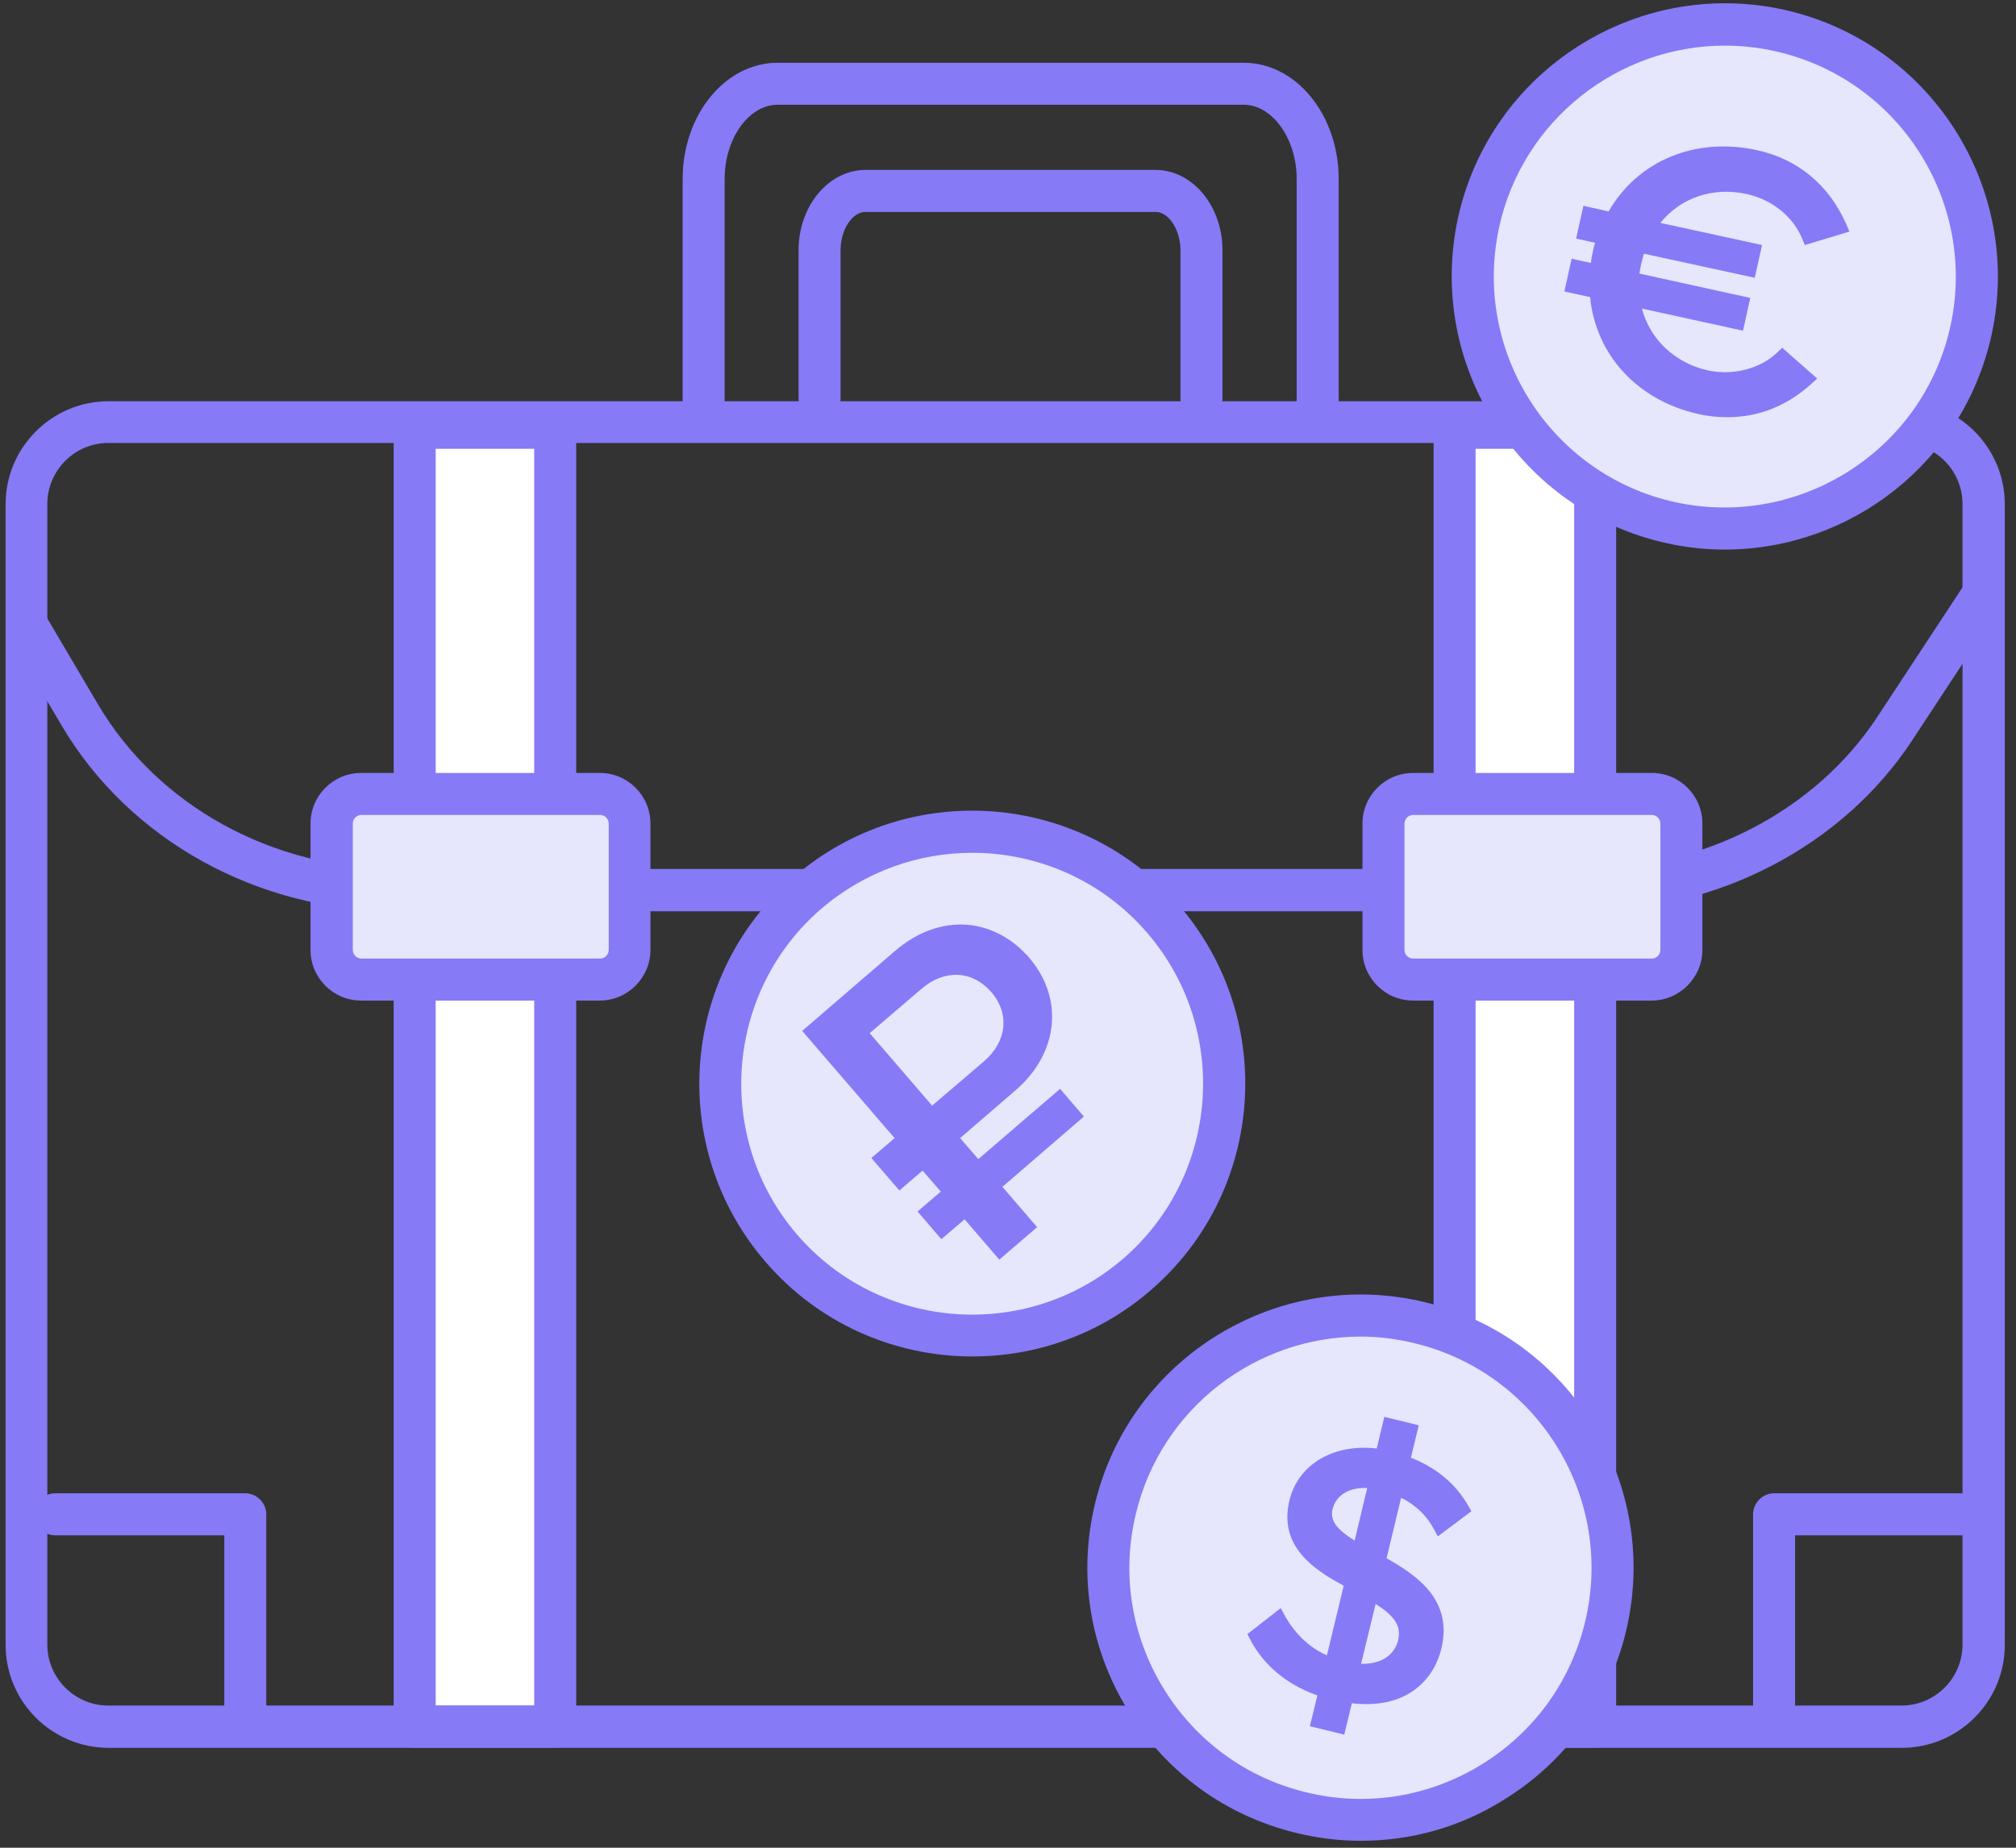 <?xml version="1.0" encoding="UTF-8"?> <svg xmlns="http://www.w3.org/2000/svg" width="72" height="66" viewBox="0 0 72 66" fill="none"><rect x="0" y="0" width="72" height="66" fill="#333333" stroke="none"/> <path d="M19.829 15.281H14.81V61.671H19.829V15.281Z" fill="white"></path> <path d="M19.829 62.421H14.81C14.4 62.421 14.06 62.081 14.06 61.671V15.281C14.06 14.871 14.4 14.531 14.81 14.531H19.829C20.239 14.531 20.579 14.871 20.579 15.281V61.671C20.579 62.091 20.25 62.421 19.829 62.421ZM15.56 60.921H19.079V16.031H15.56V60.921Z" fill="#867AF7"></path> <path d="M56.97 15.281H51.95V61.671H56.97V15.281Z" fill="white"></path> <path d="M56.97 62.421H51.95C51.54 62.421 51.2 62.081 51.2 61.671V15.281C51.2 14.871 51.54 14.531 51.95 14.531H56.97C57.38 14.531 57.72 14.871 57.72 15.281V61.671C57.72 62.091 57.38 62.421 56.97 62.421ZM52.7 60.921H56.22V16.031H52.7V60.921Z" fill="#867AF7"></path> <path d="M67.92 62.432H3.88C1.85 62.432 0.2 60.782 0.2 58.752V18.012C0.2 15.982 1.85 14.332 3.88 14.332H67.92C69.95 14.332 71.6 15.982 71.6 18.012V58.752C71.6 60.782 69.95 62.432 67.92 62.432ZM3.87 15.822C2.67 15.822 1.69 16.802 1.69 18.002V58.742C1.69 59.942 2.67 60.922 3.87 60.922H67.91C69.11 60.922 70.09 59.942 70.09 58.742V18.002C70.09 16.802 69.11 15.822 67.91 15.822H3.87Z" fill="#867AF7"></path> <path d="M56.62 32.549H14.2C9.21 32.549 4.62 30.009 2.21 25.929L0.31 22.709C0.1 22.349 0.22 21.889 0.57 21.679C0.93 21.469 1.39 21.589 1.6 21.939L3.5 25.159C5.64 28.789 9.74 31.039 14.2 31.039H56.62C60.84 31.039 64.84 28.959 67.04 25.619L70.07 21.009C70.3 20.659 70.76 20.569 71.11 20.799C71.46 21.029 71.55 21.489 71.32 21.839L68.29 26.449C65.81 30.219 61.34 32.549 56.62 32.549Z" fill="#867AF7"></path> <path d="M47.06 15.642C46.65 15.642 46.31 15.302 46.31 14.892V6.392C46.31 4.952 45.44 3.742 44.42 3.742H27.77C26.74 3.742 25.88 4.952 25.88 6.392V14.892C25.88 15.302 25.54 15.642 25.13 15.642C24.72 15.642 24.38 15.302 24.38 14.892V6.392C24.38 4.102 25.9 2.242 27.77 2.242H44.42C46.29 2.242 47.81 4.102 47.81 6.392V14.892C47.81 15.302 47.47 15.642 47.06 15.642Z" fill="#867AF7"></path> <path d="M42.91 14.98C42.499 14.98 42.16 14.64 42.16 14.23V8.94C42.16 8.21 41.739 7.57 41.27 7.57H30.91C30.43 7.57 30.02 8.21 30.02 8.94V14.23C30.02 14.64 29.68 14.98 29.27 14.98C28.86 14.98 28.52 14.64 28.52 14.23V8.94C28.52 7.36 29.59 6.07 30.91 6.07H41.27C42.59 6.07 43.66 7.36 43.66 8.94V14.23C43.66 14.64 43.33 14.98 42.91 14.98Z" fill="#867AF7"></path> <path d="M21.43 34.981H12.91C12.33 34.981 11.85 34.511 11.85 33.921V29.412C11.85 28.832 12.32 28.352 12.91 28.352H21.43C22.01 28.352 22.49 28.822 22.49 29.412V33.921C22.48 34.511 22.01 34.981 21.43 34.981Z" fill="#E6E6FC"></path> <path d="M21.42 35.74H12.9C11.9 35.74 11.09 34.93 11.09 33.93V29.419C11.09 28.419 11.9 27.609 12.9 27.609H21.42C22.42 27.609 23.23 28.419 23.23 29.419V33.93C23.23 34.92 22.42 35.74 21.42 35.74ZM12.91 29.109C12.74 29.109 12.6 29.249 12.6 29.419V33.93C12.6 34.1 12.74 34.24 12.91 34.24H21.43C21.6 34.24 21.74 34.1 21.74 33.93V29.419C21.74 29.249 21.6 29.109 21.43 29.109H12.91Z" fill="#867AF7"></path> <path d="M58.99 34.981H50.47C49.89 34.981 49.41 34.511 49.41 33.921V29.412C49.41 28.832 49.88 28.352 50.47 28.352H58.99C59.57 28.352 60.05 28.822 60.05 29.412V33.921C60.05 34.511 59.57 34.981 58.99 34.981Z" fill="#E6E6FC"></path> <path d="M58.99 35.74H50.47C49.47 35.74 48.66 34.93 48.66 33.93V29.419C48.66 28.419 49.47 27.609 50.47 27.609H58.99C59.99 27.609 60.8 28.419 60.8 29.419V33.93C60.8 34.92 59.98 35.74 58.99 35.74ZM50.47 29.109C50.3 29.109 50.16 29.249 50.16 29.419V33.93C50.16 34.1 50.3 34.24 50.47 34.24H58.99C59.16 34.24 59.3 34.1 59.3 33.93V29.419C59.3 29.249 59.16 29.109 58.99 29.109H50.47Z" fill="#867AF7"></path> <path d="M48.589 65C53.56 65 57.589 60.971 57.589 56C57.589 51.029 53.56 47 48.589 47C43.619 47 39.589 51.029 39.589 56C39.589 60.971 43.619 65 48.589 65Z" fill="#E6E6FC"></path> <path d="M48.609 65.752C47.84 65.752 47.069 65.662 46.3 65.472C43.77 64.862 41.63 63.301 40.27 61.071C38.91 58.851 38.499 56.232 39.109 53.702C40.37 48.472 45.66 45.251 50.88 46.511C56.109 47.771 59.329 53.051 58.069 58.281C57.459 60.811 55.9 62.952 53.669 64.312C52.13 65.272 50.38 65.752 48.609 65.752ZM48.59 47.742C44.87 47.742 41.479 50.282 40.569 54.062C40.049 56.202 40.4 58.421 41.55 60.301C42.7 62.181 44.51 63.502 46.65 64.022C48.789 64.542 51.01 64.192 52.889 63.042C54.77 61.892 56.09 60.081 56.609 57.941C57.679 53.522 54.95 49.052 50.529 47.982C49.88 47.822 49.23 47.742 48.59 47.742Z" fill="#867AF7"></path> <path d="M49.52 55.66L50.04 53.499C50.56 53.76 50.96 54.14 51.21 54.62L51.35 54.879L52.55 53.98L52.44 53.79C52 53.01 51.29 52.419 50.39 52.069L50.67 50.91L49.44 50.609L49.17 51.74C47.63 51.56 46.36 52.3 46.05 53.6C45.65 55.27 46.99 56.1 47.99 56.64L47.39 59.129C46.54 58.749 46.09 58.08 45.88 57.7L45.74 57.44L44.55 58.37L44.65 58.56C44.99 59.22 45.69 60.08 47.05 60.56L46.78 61.66L48.01 61.959L48.28 60.839C50.24 61.069 51.21 59.999 51.48 58.879C51.9 57.109 50.54 56.24 49.52 55.66ZM47.59 53.91C47.71 53.43 48.14 53.149 48.73 53.149C48.76 53.149 48.8 53.149 48.83 53.149L48.38 55.029C47.71 54.609 47.5 54.3 47.59 53.91ZM49.13 57.29C49.76 57.7 50.07 58.05 49.93 58.6C49.82 59.04 49.42 59.45 48.61 59.43L49.13 57.29Z" fill="#867AF7"></path> <path d="M34.72 47.703C39.69 47.703 43.72 43.674 43.72 38.703C43.72 33.733 39.69 29.703 34.72 29.703C29.749 29.703 25.72 33.733 25.72 38.703C25.72 43.674 29.749 47.703 34.72 47.703Z" fill="#E6E6FC"></path> <path d="M34.73 48.452C31.98 48.452 29.25 47.301 27.33 45.061C23.82 40.981 24.29 34.811 28.37 31.311C32.45 27.801 38.62 28.271 42.12 32.351C45.63 36.431 45.16 42.601 41.08 46.101C39.25 47.681 36.98 48.452 34.73 48.452ZM34.72 30.461C32.81 30.461 30.9 31.122 29.34 32.452C25.89 35.422 25.5 40.641 28.46 44.091C31.43 47.541 36.65 47.931 40.1 44.971C43.55 42.002 43.94 36.781 40.98 33.331C39.35 31.431 37.04 30.461 34.72 30.461Z" fill="#867AF7"></path> <path d="M38.71 39.883L37.86 38.893L34.94 41.403L34.29 40.653L36.26 38.953C37.81 37.623 38.01 35.663 36.75 34.203C36.16 33.523 35.38 33.103 34.55 33.033C33.66 32.963 32.76 33.283 31.97 33.963L28.65 36.823L31.95 40.653L31.12 41.363L32.12 42.523L32.95 41.813L33.6 42.563L32.77 43.273L33.62 44.263L34.45 43.553L35.69 44.993L37.04 43.833L35.8 42.393L38.71 39.883ZM35.4 35.433C36.07 36.203 35.96 37.203 35.15 37.903L33.29 39.493L31.06 36.903L32.92 35.313C33.74 34.613 34.73 34.663 35.4 35.433Z" fill="#867AF7"></path> <path d="M61.6 18.879C66.57 18.879 70.6 14.85 70.6 9.879C70.6 4.908 66.57 0.879 61.6 0.879C56.629 0.879 52.6 4.908 52.6 9.879C52.6 14.85 56.629 18.879 61.6 18.879Z" fill="#E6E6FC"></path> <path d="M61.6 19.63C60.91 19.63 60.22 19.56 59.52 19.4C54.27 18.25 50.93 13.05 52.07 7.791C53.22 2.541 58.42 -0.8 63.68 0.34C68.93 1.49 72.27 6.691 71.13 11.951C70.13 16.521 66.09 19.63 61.6 19.63ZM61.6 1.63C57.81 1.63 54.38 4.271 53.54 8.121C52.57 12.571 55.4 16.97 59.84 17.94C64.28 18.9 68.69 16.081 69.66 11.641C70.63 7.191 67.8 2.79 63.36 1.82C62.77 1.69 62.18 1.63 61.6 1.63Z" fill="#867AF7"></path> <path d="M63.47 12.592C62.87 13.172 61.9 13.422 61 13.232C59.83 12.972 58.93 12.132 58.64 11.022L62.25 11.812L62.51 10.642L58.55 9.772C58.57 9.652 58.59 9.522 58.62 9.402C58.65 9.282 58.68 9.172 58.71 9.062L62.67 9.922L62.93 8.752L59.3 7.962C60.02 7.062 61.18 6.662 62.39 6.932C63.29 7.132 64.05 7.742 64.37 8.542L64.46 8.752L66.05 8.272L65.94 8.012C65.32 6.602 64.21 5.682 62.74 5.362C60.55 4.882 58.49 5.742 57.45 7.552L56.55 7.352L56.29 8.522L56.97 8.672C56.93 8.782 56.9 8.902 56.88 9.022C56.85 9.142 56.83 9.262 56.82 9.392L56.13 9.242L55.87 10.412L56.79 10.612C56.99 12.682 58.49 14.312 60.67 14.792C61.02 14.872 61.36 14.902 61.7 14.902C62.8 14.902 63.82 14.502 64.69 13.712L64.9 13.522L63.65 12.422L63.47 12.592Z" fill="#867AF7"></path> <path d="M8.76 62.34C8.35 62.34 8.01 62 8.01 61.59V54.84H1.97C1.56 54.84 1.22 54.5 1.22 54.09C1.22 53.68 1.56 53.34 1.97 53.34H8.76C9.17 53.34 9.51 53.68 9.51 54.09V61.59C9.51 62.01 9.18 62.34 8.76 62.34Z" fill="#867AF7"></path> <path d="M63.36 62.34C62.95 62.34 62.61 62 62.61 61.59V54.09C62.61 53.68 62.95 53.34 63.36 53.34H70.15C70.56 53.34 70.9 53.68 70.9 54.09C70.9 54.5 70.56 54.84 70.15 54.84H64.11V61.59C64.11 62.01 63.77 62.34 63.36 62.34Z" fill="#867AF7"></path> </svg> 